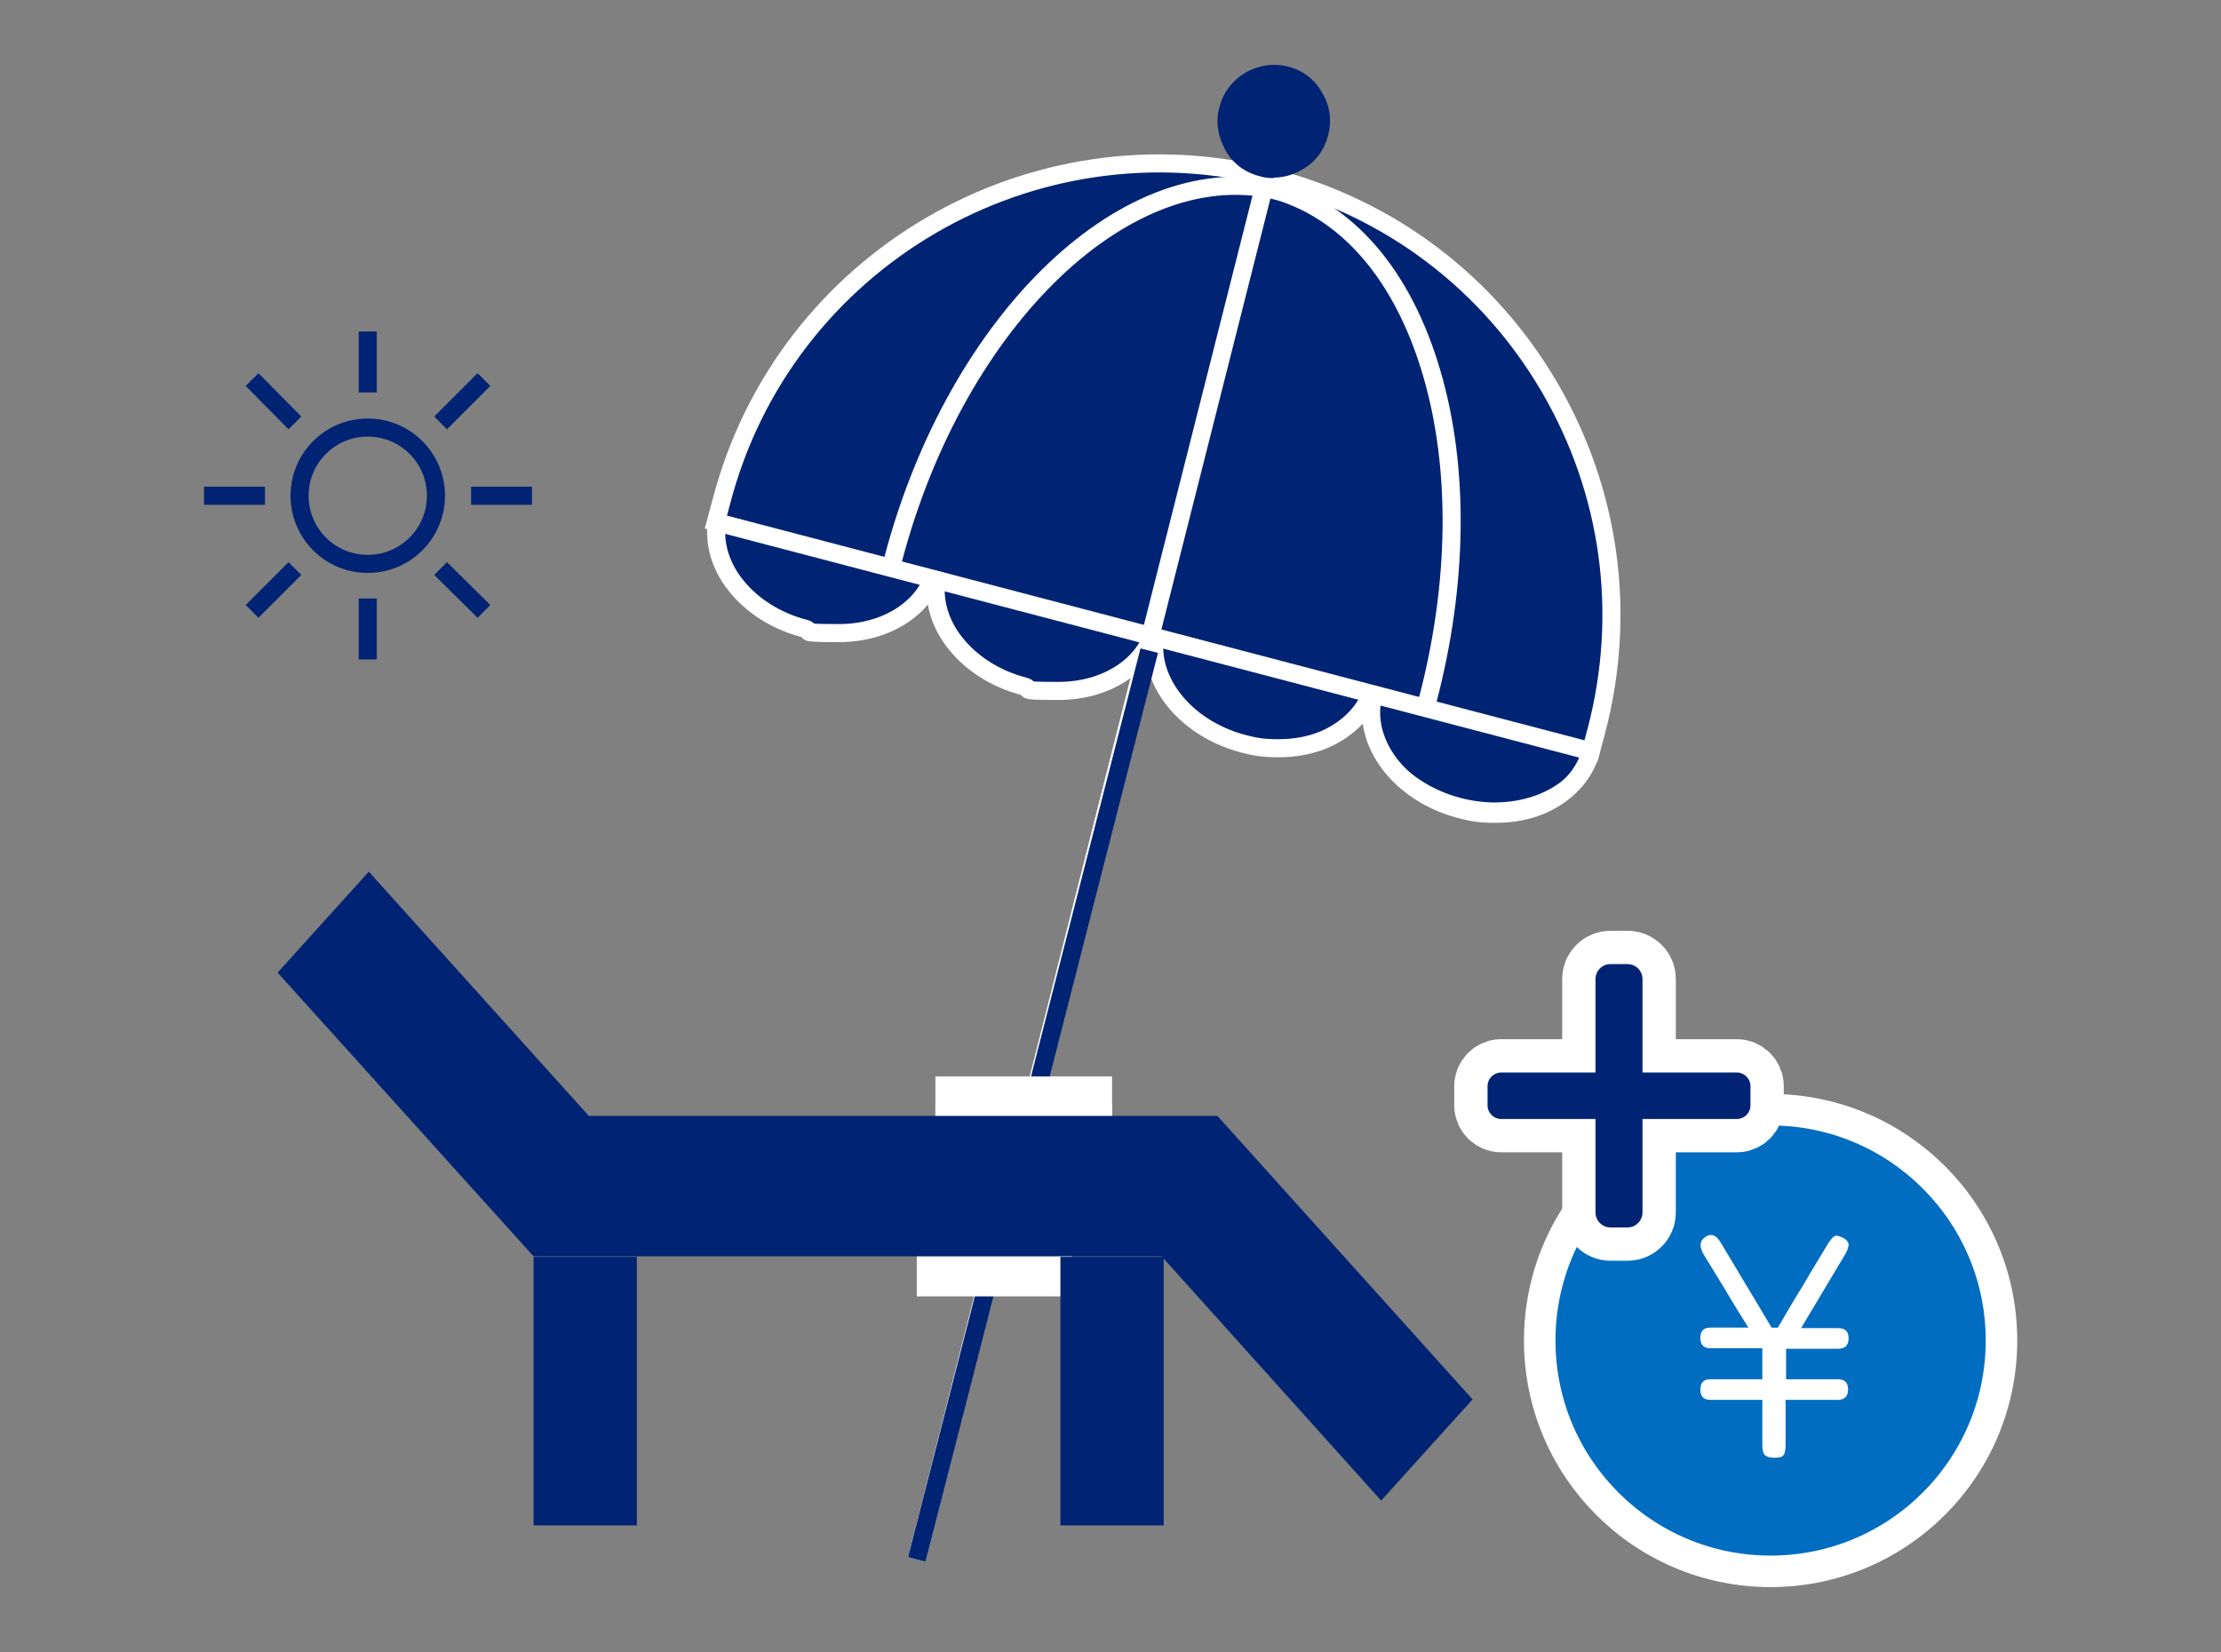 <?xml version="1.0" encoding="UTF-8"?>
<svg id="_レイヤー_2" xmlns="http://www.w3.org/2000/svg" version="1.1" viewBox="0 0 430 320">
  <rect x="0" y="0" width="430" height="320" fill="#808080" stroke="none"/>
  <!-- Generator: Adobe Illustrator 29.5.1, SVG Export Plug-In . SVG Version: 2.1.0 Build 141)  -->
  <defs>
    <style>
      .st0 {
        fill: #006dc1;
        stroke-width: 6.1px;
      }

      .st0, .st1, .st2, .st3, .st4, .st5 {
        stroke: #fff;
      }

      .st0, .st1, .st2, .st3, .st6, .st5 {
        stroke-miterlimit: 10;
      }

      .st0, .st4 {
        stroke-linecap: round;
      }

      .st1, .st2, .st3, .st4, .st6 {
        fill: none;
      }

      .st1, .st6 {
        stroke-width: 3.5px;
      }

      .st2 {
        stroke-width: 15.3px;
      }

      .st3 {
        stroke-width: 4.2px;
      }

      .st7 {
        fill: #fff;
      }

      .st8, .st5 {
        fill: #002473;
      }

      .st4 {
        stroke-linejoin: round;
        stroke-width: 12.9px;
      }

      .st6 {
        stroke: #002473;
      }
    </style>
  </defs>
  <g id="_文字">
    <path class="st5" d="M300,75c-11.8-20.2-30.8-34.6-53.4-40.5-46.7-12.2-94.7,15.8-106.9,62.5l-1.1,4.1h0c-.6,4.2.8,8.6,3.7,12.3,3.1,3.9,7.8,6.9,13.2,8.3,2.3.6,4.6.9,6.8.9,8.3,0,15.5-4,18.1-10.5h.5c-.6,4.3.8,8.7,3.7,12.4,3.1,3.9,7.9,6.9,13.2,8.3,2.3.6,4.6.9,6.8.9,8.3,0,15.5-4,18.1-10.5h.5c-1.2,8.9,6.1,17.9,17,20.7,2.3.6,4.6.9,6.9.9s6-.5,8.7-1.6c4.4-1.8,7.7-5,9.3-8.9h.5c-1.2,8.9,6.1,17.8,17,20.7,2.3.6,4.6.9,6.8.9,8.3,0,15.5-4,18.1-10.5h.1s.4-1.6.4-1.6h0l.7-2.5c5.9-22.6,2.7-46.2-9.1-66.4h0Z"/>
    <path class="st1" d="M246.1,36.6c14.5,3.8,25.5,16.5,31.1,35.7,5.4,18.4,5.1,40.9-.8,63.3"/>
    <path class="st1" d="M172.9,108.4c12.3-46.9,46-78.9,75-71.3"/>
    <g>
      <path class="st1" d="M308,145.5l-169.4-44.4,1.1-4.1c12.2-46.7,60.2-74.7,106.9-62.5,22.6,5.9,41.6,20.3,53.4,40.5,11.8,20.2,15,43.8,9.1,66.4l-1.1,4.1h0ZM308,145.5l-169.4-44.4"/>
      <g>
        <path class="st1" d="M181.1,110.5c-1.9,7.4-9.7,12.1-18.6,12.1s-4.5-.3-6.8-.9c-5.4-1.4-10.1-4.4-13.2-8.3-3.4-4.2-4.6-9.3-3.4-13.9"/>
        <path class="st1" d="M223.6,121.7c-1.9,7.4-9.7,12.1-18.6,12.1s-4.5-.3-6.8-.9c-5.4-1.4-10.1-4.4-13.2-8.3-3.4-4.2-4.6-9.3-3.4-13.9"/>
        <path class="st1" d="M266,132.8c-1.2,4.6-4.8,8.4-9.8,10.5-2.7,1.1-5.6,1.6-8.7,1.6s-4.6-.3-6.9-.9c-11.6-3.1-19.1-13-16.7-22.2"/>
        <path class="st1" d="M308,145.5c-1.2,4.6-4.8,8.4-9.8,10.5-2.7,1.1-5.6,1.6-8.7,1.6s-4.6-.3-6.9-.9c-11.6-3.1-19.1-13-16.7-22.2"/>
      </g>
    </g>
    <line class="st1" x1="177.5" y1="302" x2="244.9" y2="35.5"/>
    <line class="st6" x1="177.5" y1="302" x2="222.5" y2="126"/>
    <g>
      <line class="st2" x1="181.1" y1="216.1" x2="215.3" y2="216.1"/>
      <line class="st3" x1="181.1" y1="216.1" x2="215.3" y2="216.1"/>
    </g>
    <g>
      <line class="st2" x1="207.5" y1="243.4" x2="177.5" y2="243.4"/>
      <line class="st3" x1="207.5" y1="243.4" x2="177.5" y2="243.4"/>
    </g>
    <path class="st8" d="M246.6,34.5c-.9,0-1.9-.1-2.8-.4-2.8-.7-5.2-2.5-6.6-5.1s-1.9-5.4-1.1-8.3c1.5-5.8,7.5-9.3,13.3-7.8,2.8.7,5.2,2.5,6.6,5.1,1.5,2.5,1.9,5.4,1.1,8.3-.7,2.8-2.5,5.2-5.1,6.6-1.7,1-3.6,1.5-5.5,1.5h0Z"/>
    <path class="st6" d="M71.2,109.2c-7.3,0-13.2-5.9-13.2-13.2s5.9-13.2,13.2-13.2,13.2,5.9,13.2,13.2-5.9,13.2-13.2,13.2Z"/>
    <line class="st6" x1="71.2" y1="76" x2="71.2" y2="64.2"/>
    <line class="st6" x1="57.1" y1="81.9" x2="48.8" y2="73.5"/>
    <line class="st6" x1="51.3" y1="96" x2="39.5" y2="96"/>
    <line class="st6" x1="57.1" y1="110.1" x2="48.8" y2="118.4"/>
    <line class="st6" x1="71.2" y1="115.9" x2="71.2" y2="127.7"/>
    <line class="st6" x1="85.3" y1="110.1" x2="93.7" y2="118.4"/>
    <line class="st6" x1="91.2" y1="96" x2="103" y2="96"/>
    <line class="st6" x1="85.3" y1="81.9" x2="93.7" y2="73.5"/>
    <path class="st8" d="M123.3,295.4h-20v-52h20v52Z"/>
    <path class="st8" d="M225.3,295.4h-20v-52h20v52h0Z"/>
    <path class="st8" d="M53.7,188.4l17.7-19.6,42.6,47.3h121.7l49.4,54.9-17.7,19.6-42.5-47.3h-121.6l-49.6-55h0Z"/>
    <g>
      <circle class="st0" cx="342.8" cy="259.6" r="44.7"/>
      <path class="st7" d="M345.7,267.1h10.1c1.4,0,2,.7,2,2s-.7,2-2,2h-10.1v8.6c0,1-.1,1.7-.4,2.1s-.9.5-1.8.5-1.4-.2-1.8-.5c-.4-.4-.5-1-.5-2.1v-8.6h-10c-1.4,0-2-.7-2-2s.6-2,1.9-2h10.1v-6h-10c-1.4,0-2-.7-2-2s.6-2,1.9-2h7.4c-1.5-2.4-3-4.8-4.4-7.2-1.5-2.4-2.9-4.8-4.4-7.2-.7-1.4-.6-2.4.4-3.1.5-.4,1-.5,1.5-.4s.9.5,1.4,1.2l10,16.7h1.2c1.6-2.7,3.2-5.5,4.9-8.2,1.6-2.8,3.3-5.5,4.9-8.2.6-.9,1.1-1.4,1.5-1.4s.9.2,1.5.5c.6.4.9.8.9,1.2s-.2,1.1-.6,1.8l-8.6,14.4h7.2c1.4,0,2,.7,2,2s-.7,2-2,2h-10.1v6h0Z"/>
    </g>
    <g>
      <path class="st4" d="M336.3,207.7h-18.3v-18.1c0-1.6-1.3-2.9-2.9-2.9h-3.3c-1.6,0-2.9,1.3-2.9,2.9v18.1h-18.3c-1.4,0-2.6,1.2-2.6,2.6v3.8c0,1.4,1.2,2.6,2.6,2.6h18.3v18.1c0,1.6,1.3,2.9,2.9,2.9h3.3c1.6,0,2.9-1.3,2.9-2.9v-18.1h18.3c1.4,0,2.6-1.2,2.6-2.6v-3.8c0-1.4-1.2-2.6-2.6-2.6Z"/>
      <path class="st8" d="M336.3,207.7h-18.3v-18.1c0-1.6-1.3-2.9-2.9-2.9h-3.3c-1.6,0-2.9,1.3-2.9,2.9v18.1h-18.3c-1.4,0-2.6,1.2-2.6,2.6v3.8c0,1.4,1.2,2.6,2.6,2.6h18.3v18.1c0,1.6,1.3,2.9,2.9,2.9h3.3c1.6,0,2.9-1.3,2.9-2.9v-18.1h18.3c1.4,0,2.6-1.2,2.6-2.6v-3.8c0-1.4-1.2-2.6-2.6-2.6Z"/>
    </g>
  </g>
</svg>